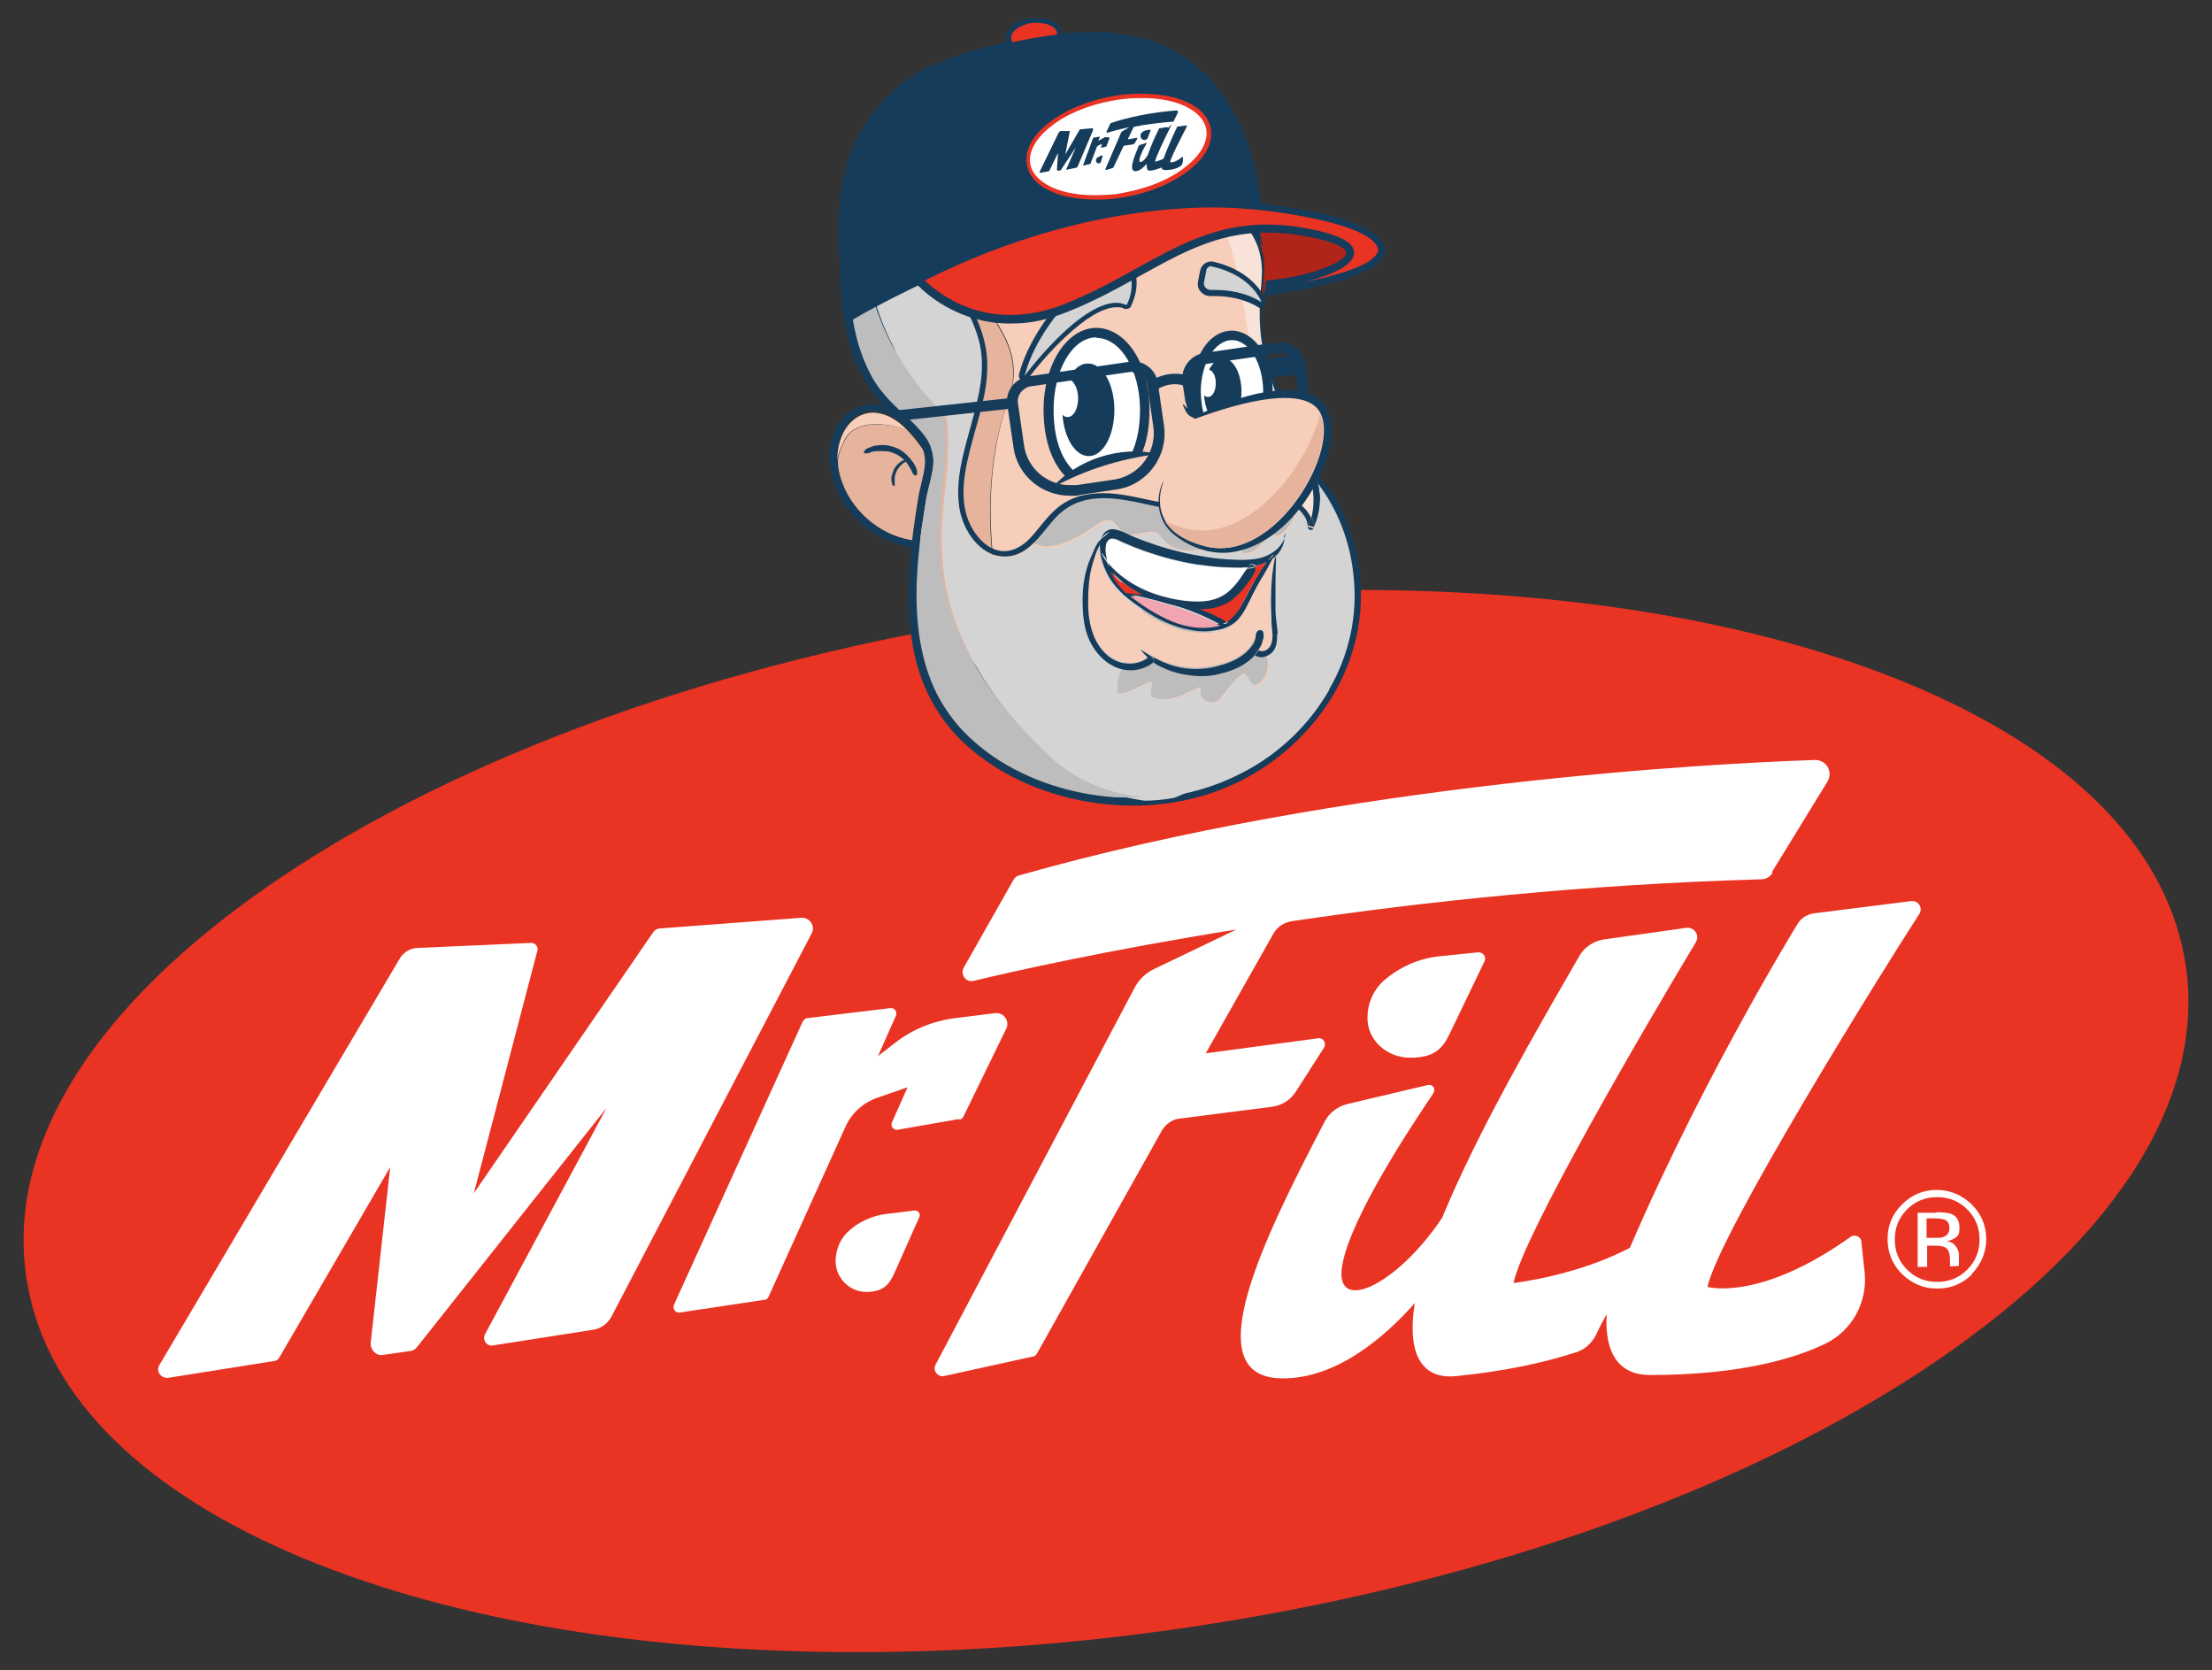 <?xml version="1.0" encoding="UTF-8"?>
<svg xmlns="http://www.w3.org/2000/svg" version="1.1" viewBox="0 0 396.8 299.5">
  <rect x="0" y="0" width="396.8" height="299.5" fill="#333333" stroke="none"/>
  <defs>
    <style>
      .cls-1 {
        fill: #e6b39c;
      }

      .cls-2 {
        fill: #f6ceb9;
      }

      .cls-3 {
        fill: #e93323;
      }

      .cls-4 {
        fill: #bdbdbd;
      }

      .cls-5 {
        fill: #d4d4d4;
      }

      .cls-6 {
        fill: #163c5b;
      }

      .cls-7 {
        fill: #f9e2d7;
      }

      .cls-8 {
        fill: #fff;
      }

      .cls-9 {
        fill: #f1a4b1;
      }

      .cls-10 {
        fill: #ededed;
      }

      .cls-11 {
        fill: #b02419;
      }
    </style>
  </defs>
  <!-- Generator: Adobe Illustrator 28.7.1, SVG Export Plug-In . SVG Version: 1.2.0 Build 142)  -->
  <g>
    <g id="Capa_1">
      <g>
        <g>
          <g>
            <path class="cls-3" d="M153.8,296.3c-39.8,0-75-6.2-101.9-17.9-27.9-12.2-44.3-29.3-47.2-49.5-3.6-24.7,13.6-50.7,48.2-73.2,34-22.1,81-38.3,132.4-45.7,19.5-2.8,38.9-4.2,57.7-4.2,39.8,0,75,6.2,101.9,17.9,27.9,12.2,44.2,29.3,47.2,49.5,3.6,24.7-13.6,50.7-48.2,73.2-34,22.1-81,38.3-132.4,45.7-19.5,2.8-38.9,4.2-57.7,4.2Z"/>
            <path class="cls-8" d="M88.4,241.3l17.9-2.8c1.5-.2,2.7-1.1,3.4-2.4l35.9-68.7c.7-1.3-.3-2.9-1.9-2.8l-25.2,1.9c-.6,0-1.1.3-1.4.8l-32.1,46.7,11.4-43.5c.2-.7-.4-1.4-1.1-1.4l-20.3.9c-1.4,0-2.7.8-3.4,2.1l-43,72.7c-.7,1.1.3,2.5,1.6,2.3l18.9-3c.5,0,.9-.4,1.1-.8l19.8-34-3.5,31.5c-.1,1.3,1,2.4,2.2,2.2l4.8-.7c.5,0,1-.3,1.3-.7l34-42.9-21.8,40.6c-.5,1,.3,2.2,1.4,2Z"/>
            <path class="cls-8" d="M172.1,200.8c.3,0,.6-.3.7-.5l7.7-15.8c.7-1.4-.5-3-2-2.8l-7.2.9c-3.9.5-7.6,2-10.7,4.4l-3.1,2.4,3.2-7.2c.3-.7-.2-1.5-1-1.4l-14.9,1.8c-.3,0-.6.3-.8.6l-23.1,50.8c-.3.7.3,1.5,1,1.4l15.3-2.3c.3,0,.6-.3.7-.6l13.8-30.5c1.1-2.4,3.1-4.2,5.6-5.1l5.5-1.9-2.8,6.3c-.3.7.3,1.5,1.1,1.3l10.9-1.9Z"/>
            <path class="cls-8" d="M317.8,156.5l10-16.3c1.1-1.8-.2-4-2.3-3.9-18,.6-83.8,4-142.7,20.7-.4.1-.8.4-1,.8l-8.9,15.7c-.7,1.3.4,2.8,1.8,2.4,7.1-1.7,23.9-5.5,47.1-9.2l-14.8,7.1c-1.5.7-2.7,1.9-3.5,3.4l-35.7,67.6c-.5,1,.4,2.2,1.5,2l15.9-3.5c.4,0,.7-.3.9-.7l22.3-39.8c.7-1.2,1.9-2.1,3.3-2.2l16.4-2.1c1.8-.2,3.4-1.2,4.4-2.8l5-7.8c.5-.8-.1-1.8-1-1.7l-20.2,2.7,12.1-21.4c.7-1.3,2-2.1,3.4-2.3,23.6-3.5,52.6-6.6,84.1-7.5.9,0,1.7-.5,2.1-1.2Z"/>
            <path class="cls-8" d="M258.2,171.5c-3.8.4-7.2,2-9.9,4.3-2,1.8-3,4.2-3,6.8,0,3.9,3.4,7.1,7.7,7.1s5.8-1.7,7-4.2l6.3-13.1c.4-.8-.3-1.7-1.2-1.6l-6.9.7Z"/>
            <path class="cls-8" d="M289.6,230.2c-1,2.5-1.6,5.3-1.4,8,.3,5,2.5,8.4,7.8,8.4,15.7,0,25.6-2.8,31.4-5.6,4.8-2.3,7.6-7.4,7.1-12.7l-.6-5.6c0-.9-1.2-1.4-1.9-.9-16.4,11.7-25.7,9-25.7,9,2-9.5,31.2-56.4,38-66.9.7-1.1-.2-2.4-1.4-2.3l-17.5,2.2c-1.3.2-2.4.9-3,2,0,0-19.3,31.3-32.7,64.4Z"/>
            <path class="cls-8" d="M159.1,217.7c-2.7.3-5.2,1.5-7.1,3.3-1.4,1.4-2.1,3.3-2.1,5.2,0,3,2.5,5.5,5.5,5.5s4.1-1.3,5-3.3l4.5-10.1c.3-.6-.2-1.3-.9-1.2l-4.9.6Z"/>
            <path class="cls-8" d="M302.5,166.4l-14.9,2.1c-1.7.3-3.3,1.3-4.2,2.8-7.2,12.5-18.2,31.3-24.7,47.1-8.2,12.3-19.6,17.5-17.9,8.4,1.6-8.7,12.4-24.9,16.3-30.7.5-.8,0-1.7-1-1.5l-14.4,3.4c-1.7.4-3.3,1.6-4.1,3.2-10.8,20.7-23.2,45.7-7.8,46,9.9.2,18.7-7.5,24-13.5-1.3,7.8.4,13.8,7.4,13.1,9-.9,16.1-2.5,21.6-4.3,1.6-.5,2.9-1.8,3.6-3.3,1.4-3.2,5.1-8.8,5.9-10.8.3-.8.5-4.2.8-5-9.8,5.4-21.6,6.7-21.6,6.7,1.8-8.6,23.2-45.3,32.7-61.1.8-1.3-.3-2.8-1.8-2.6Z"/>
          </g>
          <g>
            <g>
              <path class="cls-11" d="M225.5,41.6s1.2,4.2,1.3,5.2-.3,6-.3,6l7.1-2.6,5.7-1.9s2.3-1.4,2.6-2.5-1.8-2.6-1.8-2.6c0,0-9.1-2.7-14.6-1.7Z"/>
              <g>
                <path class="cls-6" d="M239.1,92.9c1.2,4.8,1.4,9.7.9,14.6-.5,4.7-1.5,9.6-3.9,13.8-2.5,4.4-6.5,8-10.8,10.6-4.5,2.7-9.6,4.3-14.8,4.6-5.7.3-11.4-.9-16.7-3-5.4-2.1-10.5-5.1-15-8.7-8.1-6.5-13.7-16.1-14.9-26.5.2,0,.5,0,.7,0-.3-.3-.5-.5-.8-.8,0,.2,0,.4,0,.7-3.6-.5-6.9-2.1-9.5-4.5-4.7-4.3-7.4-11.7-4-17.5,1.6-2.8,4.7-4.3,7.9-3.5,3.7,1,6,4.3,7.8,7.4.1.2.2.4.4.6.1.3-.2.5-.4.2-2.2-3.1-5-7.1-9.3-7.2-2.8,0-4.9,2-5.8,4.5-1,2.7-.8,5.5.1,8.1,2.1,5.6,7.5,9.9,13.5,10.4.4,0,.7.3.8.8.2,2.5.8,5,1.5,7.4,1.6,4.8,4.1,9.4,7.4,13.3,3.5,4.1,7.8,7.4,12.4,10.1,9.3,5.4,20.6,8.6,31.2,5.2,4.9-1.6,9.4-4.3,13-7.9,1.7-1.7,3.2-3.5,4.3-5.6,1-2,1.8-4.1,2.3-6.3,1.2-4.6,1.6-9.5,1.3-14.2-.2-2.5-.6-4.9-1.3-7.2-.7-2.3-1.6-4.5-2.6-6.6-2.6-5.5-4.5-10.5-6.4-16-1-2.8-1.8-5.7-2.3-8.7-.4-2.8-.4-5.5-.2-8.3.2-2.3.5-4.6,0-6.8-.2-1.2-.6-2.3-1.2-3.4-.5-.9-1.1-1.8-1.6-2.7-2.2-4-4-8.1-6.2-12.1-1-1.7-2-3.4-3.3-4.8-1.9-2-4.1-3.6-6.5-4.8-2.3-1.2-4.8-2-7.3-2.5-2.1-.4-4.3-.4-6.4-.2-4.9.5-9.7,1.9-14.3,3.5-4.1,1.4-8.4,2.9-11.8,5.7-3.5,3-5.9,7.1-7.5,11.4-1.6,4.3-2.6,9-2.5,13.6.2,5.3,1.9,10.5,3.8,15.4,1.9,5,4,9.8,5.6,14.9.2.7-.8,1-1,.4,0,0,0,0,0,0-.8-2.4-1.7-4.8-2.6-7.2-2.1-5.2-4.3-10.4-5.7-15.8-.6-2.5-1.1-5.1-1.2-7.7,0-2.4.3-4.7.7-7.1.9-4.7,2.5-9.3,5.1-13.3,2.5-3.9,5.9-6.9,10.1-8.7,4.4-1.9,9-3.5,13.7-4.7,4.5-1.1,9.2-2,13.8-1.2,5.3.9,10.3,3.5,14.1,7.3,1.4,1.4,2.5,3.2,3.5,4.9,1.2,2.1,2.3,4.3,3.3,6.5,1,2,2,4.1,3,6,1.1,2,2.4,3.8,2.9,6.1.5,2.3.2,4.6,0,6.8-.2,2.9-.3,5.7.2,8.6,1,6.2,3.9,11.8,6.2,17.6,1.9,4.8,4.5,9.4,5.8,14.5Z"/>
                <path class="cls-2" d="M238.9,99.6c0-.3,0-.5,0-.8-2.3-3.4-4.4-7-6.7-10.7-8.3-13.6-6.9-29.5-11.4-44.5-3.4-10-8.9-19-16-26.7,0,0-.2,0-.3-.1-1.7,4.1-4.8,7.7-8.5,10.3-4.5,3.5-12.5,8.8-16.5,2.7-1.9-2.7-3.2-6.9-5.6-4.3-9.3,9.1-.3,23.4,5.6,33.5,2.1,3.5,3.2,7.7,1.6,12-6.5,18.2-2.6,37.6,2.8,55.5,1,.6,1.9,1.2,2.9,1.8,9.3,5.4,20.6,8.6,31.2,5.2,4.9-1.6,9.4-4.3,13-7.9,1.7-1.7,3.2-3.5,4.3-5.6,1-2,1.8-4.1,2.3-6.3,1.2-4.6,1.6-9.5,1.3-14.2Z"/>
                <path class="cls-2" d="M162.4,77c0-.1-.1-.2-.2-.4-1.5-1.4-3.3-2.5-5.5-2.6-2.8,0-4.9,2-5.8,4.5-.5,1.3-.7,2.6-.7,4,.2-1.2.6-2.3,1.2-3.4,1.6-3.7,6.9-3.5,10.9-2.1Z"/>
                <path class="cls-1" d="M181,71.1c1.6-4.3.5-8.5-1.6-12-5.9-10.1-14.9-24.5-5.6-33.5,2.4-2.7,3.7,1.6,5.6,4.3,4,6.1,12,.8,16.5-2.7,3.7-2.6,6.7-6.2,8.5-10.3-1.4-.5-2.9-.9-4.3-1.2-2.1-.4-4.3-.4-6.4-.2-4.9.5-9.7,1.9-14.3,3.5-4.1,1.4-8.4,2.9-11.8,5.7-3.5,3-5.9,7.1-7.5,11.4-1.6,4.3-2.6,9-2.5,13.6.2,5.3,1.9,10.5,3.8,15.4,1.9,5,4,9.8,5.6,14.9.2.7-.8,1-1,.4h0c.1.2.2.4.4.6.1.3-.2.5-.4.2-1.1-1.5-2.3-3.2-3.8-4.6,0,.1.1.2.2.4-4-1.3-9.3-1.6-10.9,2.1-.6,1-1,2.2-1.2,3.4,0,1.4.3,2.8.8,4.1,2.1,5.6,7.5,9.9,13.5,10.4.4,0,.7.3.8.8.2,2.5.8,5,1.5,7.4,1.6,4.8,4.1,9.4,7.4,13.3,2.8,3.2,6,6,9.5,8.3-5.4-18-9.3-37.4-2.8-55.5Z"/>
                <path class="cls-7" d="M237.6,92.4c-.7-2.3-1.6-4.5-2.6-6.6-2.4-5.2-4.5-10.5-6.4-16-1-2.8-1.8-5.7-2.3-8.7-.4-2.8-.4-5.5-.2-8.3.2-2.3.5-4.6,0-6.8-.2-1.2-.6-2.3-1.2-3.4-.5-.9-1.1-1.8-1.6-2.7-2.2-4-4-8.1-6.2-12.1-1-1.7-2-3.4-3.3-4.8-1.9-2-4.1-3.6-6.5-4.8-.9-.4-1.8-.8-2.7-1.2,7.1,7.7,12.6,16.7,16,26.7,4.5,14.9,3.2,30.9,11.4,44.5,2.2,3.7,4.4,7.2,6.7,10.7-.2-2.2-.6-4.4-1.2-6.5Z"/>
                <path class="cls-6" d="M163.8,97.8c.3.3.5.5.8.8-.2,0-.5,0-.7,0,0-.2,0-.4,0-.7Z"/>
                <g>
                  <g>
                    <path class="cls-8" d="M217.6,79c-2-1.7-3-4.8-3.1-8.6,0-5.7,2.8-10.2,6.4-10.2,3.6,0,6.5,4.5,6.5,10.2,0,2.4-.4,4.3-1.2,6l-.2.4h-.4c-2.5.7-5.2,1.6-7.2,2.4l-.5.2-.4-.4Z"/>
                    <path class="cls-6" d="M221,61c3.1,0,5.6,4.2,5.6,9.3,0,2.2-.3,4-1.1,5.6-2.8.7-5.6,1.6-7.3,2.4-1.8-1.6-2.7-4.4-2.8-8,0-5.1,2.5-9.3,5.6-9.3h0M221,59.3h0c-2.1,0-4.1,1.3-5.4,3.6-1.2,2-1.9,4.7-1.9,7.5,0,4.1,1.2,7.4,3.3,9.3l.8.7,1-.5c1.5-.7,4.1-1.6,7-2.3l.8-.2.4-.7c.9-1.8,1.3-3.9,1.3-6.4,0-6.2-3.3-11-7.4-11h0Z"/>
                  </g>
                  <path class="cls-6" d="M219.4,64.3c-1,0-1.9.8-2.5,2,.7.2,1.2,1.2,1.2,2.4,0,1.4-.6,2.5-1.4,2.5-.2,0-.5-.1-.7-.3.2,3,1.6,5.3,3.4,5.3,1.8,0,3.3-2.7,3.3-6,0-3.3-1.5-6-3.4-6Z"/>
                </g>
              </g>
              <path class="cls-6" d="M155,81.3c.1,0,.2,0,.3,0,0,0,.2,0,.3,0,.2,0,.4-.1.6-.2.4-.1.7-.2,1.1-.2.7,0,1.5,0,2.2.1,1.3.3,2.5,1.1,3.3,2.2.2.3.4.7.6,1,.2.3.3.9.7,1,0,0-.1,0-.2-.1,0,0,0,0,0,0,.2.3.7.2.6-.2,0,0,0,0,0,0,0,0,0,.1-.1.2.3-.4,0-.9-.1-1.3-.2-.3-.3-.7-.6-1-.5-.7-1-1.2-1.6-1.7-1.3-1-3.1-1.5-4.8-1.2-.5,0-.9.2-1.4.4-.2,0-.4.2-.6.3,0,0-.2.1-.2.2,0,.2,0,.2-.2.3,0,0,0,0,0,0h0Z"/>
              <path class="cls-6" d="M162.8,82.3c-1,.2-1.9.9-2.4,1.8-.2.5-.4,1-.5,1.5,0,.5,0,1.1.3,1.5,0,.1.3,0,.3,0,0-.2,0-.4,0-.7,0-.2,0-.5,0-.7,0-.4.2-.9.4-1.3.4-.8,1.2-1.5,2-1.8.2,0,.1-.4,0-.3h0Z"/>
              <g>
                <path class="cls-6" d="M238.2,87.2c4.2,6.1,6.3,13.6,5.9,21-.3,7.3-3,14.4-7.5,20.2-4.4,5.8-10.5,10.4-17.3,13.1-7.8,3.1-16.5,3.7-24.7,2.2-7.7-1.4-15.3-4.7-21.2-10-2.9-2.6-5.2-5.7-6.9-9.2-1.7-3.5-2.7-7.3-3.1-11.1-1-8,0-16.1,1.3-24,.3-2,1-3.9,1.2-5.9.2-2-.4-3.6-1.7-5.1-2.4-2.9-5.6-5.1-7.8-8.2-5.1-7.1-5.8-16.2-5.7-24.7,0-2.3,0-4.6.2-6.9.1-2.1.4-4.2,1.1-6.2,1.3-3.2,4.2-6,7.8-6,0,0-.1.2-.2.3.2,0,.3-.2.5-.3-.1,0-.2,0-.3,0,3.5-5.8,8.5-10.5,14.5-13.6,10.6-5.5,24.1-6.1,34.3.6,10.3,6.8,15.4,18.8,17.9,30.5v.4c-.7-1.8-1.8-3.5-2-5.5-1.4-4.7-3.3-9.2-5.9-13.3-3-4.8-7-9.2-12-12-5.1-2.9-11-4.1-16.9-3.8-11.7.6-23.3,7.2-29,17.6,0,.2-.3.3-.5.3-1.7,0-3.3.7-4.5,1.9-2.9,2.9-3.2,7.3-3.3,11.2-.1,4.5-.2,9.1.2,13.6.4,4,1.3,8,3,11.6.8,1.7,1.8,3.4,3.1,4.8,1.1,1.4,2.5,2.6,3.8,3.8,1.3,1.2,2.6,2.5,3.6,3.9,1,1.5,1.5,3.3,1.3,5.1-.2,1.9-.8,3.7-1.2,5.6-.3,1.9-.6,3.8-.9,5.8-1,7.6-1.5,15.5.4,23,.9,3.6,2.4,7.1,4.6,10.1,2.1,3,4.9,5.5,7.9,7.6,6.5,4.4,14.3,6.8,22,7.3,8,.5,16-1.1,23-4.8,6.2-3.3,11.5-8.4,15-14.5,3.6-6.2,5.2-13.3,4.4-20.5-.6-6-2.8-11.8-6.4-16.5-.3-1.2-.8-2.4-1.5-3.5h0c1.2,1.2,2.3,2.6,3.3,4Z"/>
                <path class="cls-4" d="M224.4,114.5c-6.9-.9-13.5-2.9-19.6-5.6.5,5.4-5.1,10.3-4.4,15.2.3,1.1,4-1.1,6.1-1.9.3,1.1-.8,2.7.5,2.9,2.9,1.1,5.6-.8,8.3-1.9-.5,2.1,1.6,3.5,3.2,2.4,1.6-1.6,2.7-3.7,4.5-4.8.5-.3,1.3,2.1,2.1,2.1,3.7-1.3,2.7-8-.8-8.5Z"/>
                <path class="cls-4" d="M197.5,93.7c1.9-1.1,2.4,0,3.7,1.6,1.3,1.6,5.6-.8,6.7.5,3.5,5.3,9.3,1.9,13.8,1.3,1.3,0,.5,1.9,1.6,2.1,2.1,0,3.2-1.9,4.3-3.5,0-.3,1.1.5,1.9.3,1.7-1.3,3-3.2,3.1-5.2-1.2-1-2.8-1.6-4.4-1.8-2.6-.4-5.2.4-7.7,1.1-2.8.7-5.5,1.4-8.4,1.2-2.9-.2-5.7-.9-8.5-1.5-2.6-.5-5.2-.9-7.9-.5-2.4.4-4.5,1.4-6.2,3.2-1.4,1.4-2.6,3.3-4.2,4.8,3.5,2.2,8.6-1.3,12.2-3.7Z"/>
                <path class="cls-5" d="M236.6,91.9c-.2.9-.4,1.8-.8,2.6,0,0,0,.2-.1.3-.3.5-1,.2-1-.3,0-1-.5-1.9-1.1-2.6-.3-.3-.6-.6-.9-.9-.1,2-1.4,3.8-3.1,5.2-.8.3-1.9-.5-1.9-.3-1.1,1.6-2.1,3.5-4.3,3.5-1.1-.3-.3-2.1-1.6-2.1-4.5.5-10.4,4-13.8-1.3-1.1-1.3-5.3,1.1-6.7-.5-1.3-1.6-1.9-2.7-3.7-1.6-3.6,2.3-8.7,5.9-12.2,3.7-1.4,1.4-3.1,2.4-5.2,2.3-4.4-.1-7.4-4.8-8-8.7-.8-5.1.8-10.1,2.1-14.9,1.4-5.1,2.8-10.3,1.3-15.5-1.5-5.3-5-9.8-7.6-14.6-1.3-2.4-2.4-4.9-2.8-7.6-.1-.9-.2-1.7-.2-2.6,0-1.1,0-2.2.3-3.4.4-1.8,1.2-3.4,2.3-4.9,1.2-1.7,2.6-3.3,4.2-4.7,3.3-2.6,7.3-4.2,11.5-4.4.3,0,.5.4.4.6-1.1,2-2.3,3.9-3.4,5.9,3.8-1.1,7.2-3.3,9.8-6.3.3-.4.9.2.6.6-2.4,3-4.7,5.9-7.1,8.9,5-.3,9.7-2.6,12.9-6.4.3-.4.9.2.6.6-2,2.5-4,5.1-6,7.6,2.7-.8,5.2-1.7,7.6-3.2,2.6-1.7,4.8-3.9,7-6,.6-.6,1.9-1,2.8-1.2,1.5-.2,2.9.3,4.1,1.2,2.5,1.8,4.3,4.5,5.9,7,2.3,3.6,4.3,7.5,6.2,11.4-1.4-4.7-3.3-9.2-5.9-13.3-.2-.3-.4-.6-.6-.9-.7-.8-1.4-1.6-2.1-2.4-15.7-16.5-39.4-9.6-54,4.3-.1-.2-.2-.4-.3-.7-.3.5-.6.9-.9,1.4,0,.2-.3.3-.5.3-.5,0-1,0-1.5.2,0,.3-.1.6-.3.9-7.5,16-.8,34.3,11.2,45.8,1.1,8-1.3,16-.8,24,.5,14.9,9.1,27.4,19.7,37.3,4.8,4.6,10.5,6.5,16.6,7.4,1.8,0,3.6-.2,5.3-.5.3-.1.7-.3,1-.4,9.1-4,17.3-8.8,22.9-17.6,6.3-10.2,6.9-22.4,2.3-32.8ZM225.2,123c-.8,0-1.6-2.4-2.1-2.1-1.9,1.1-2.9,3.2-4.5,4.8-1.6,1.1-3.7-.3-3.2-2.4-2.7,1.1-5.3,2.9-8.3,1.9-1.3-.3-.3-1.9-.5-2.9-2.1.8-5.9,2.9-6.1,1.9-.7-4.9,4.9-9.8,4.4-15.2-.9-.4-1.9-.9-2.8-1.3.9.5,1.8.9,2.8,1.3,0-.8-.3-1.6-.6-2.4.4.8.6,1.6.6,2.4,6.1,2.8,12.7,4.7,19.6,5.6,3.5.5,4.5,7.2.8,8.5Z"/>
                <path class="cls-4" d="M152.4,40.8c-.1,4.5-.2,9.1.2,13.6.4,4,1.3,8,3,11.6.8,1.7,1.8,3.4,3.1,4.8,1.1,1.4,2.5,2.6,3.8,3.8,1.3,1.2,2.6,2.5,3.6,3.9,1,1.5,1.5,3.3,1.3,5.1-.2,1.9-.8,3.7-1.2,5.6-.3,1.9-.6,3.8-.9,5.8-1,7.6-1.5,15.5.4,23,.9,3.6,2.4,7.1,4.6,10.1,2.1,3,4.9,5.5,7.9,7.6,6.5,4.4,14.3,6.8,22,7.3,1.6,0,3.1.1,4.7,0-6.1-.8-11.8-2.8-16.6-7.4-10.6-9.8-19.2-22.4-19.7-37.3-.5-8,1.9-16,.8-24-12-11.4-18.6-29.8-11.2-45.8.1-.3.2-.6.3-.9-1.1.3-2.2.9-3,1.7-2.9,2.9-3.2,7.3-3.3,11.2Z"/>
                <path class="cls-10" d="M215.9,22.4c.7.8,1.4,1.6,2.1,2.4-3-4.5-6.8-8.4-11.4-11.1-5.1-2.9-11-4.1-16.9-3.8-11.1.6-22.2,6.6-28.2,16.1,0,.2.2.4.3.7,14.6-13.8,38.3-20.8,54-4.3Z"/>
                <path class="cls-5" d="M238.4,123.7c3.6-6.2,5.2-13.3,4.4-20.5-.6-6-2.8-11.8-6.4-16.5.4,1.7.5,3.5.2,5.2,4.6,10.4,4,22.5-2.3,32.8-5.6,8.8-13.8,13.6-22.9,17.6-.3.1-.7.3-1,.4,4.5-.7,8.9-2.2,13-4.4,6.2-3.3,11.5-8.4,15-14.5Z"/>
                <path class="cls-6" d="M236.4,86.7c.7,2.6.4,5.4-.7,7.8h0c0-.7-.2-1.3-.4-1.9,1.4-6.1-2.2-11.4-2.2-11.4.9.9,2.6,4.4,3.4,5.4Z"/>
                <path class="cls-6" d="M235.7,94.5c0,0,0,.2-.1.3-.3.5-1,.2-1-.3,0-1-.5-1.9-1.1-2.6-1.3-1.5-3.3-2.4-5.3-2.7-2.6-.4-5.2.4-7.7,1.1-2.8.7-5.5,1.4-8.4,1.2-2.9-.2-5.7-.9-8.5-1.5-2.6-.5-5.2-.9-7.9-.5-2.4.4-4.5,1.4-6.2,3.2-2.7,2.8-4.9,7.2-9.4,7.1-4.4-.1-7.4-4.8-8-8.7-.8-5.1.8-10.1,2.1-14.9,1.4-5.1,2.8-10.3,1.3-15.5-1.5-5.3-5-9.8-7.6-14.6-1.3-2.4-2.4-4.9-2.8-7.6-.1-.9-.2-1.7-.2-2.6,0,1,.2,2.1.3,3.1,0,.4.7.3.8,0,.4,1.7,1.1,3.4,1.8,5,1.2,2.5,2.6,4.8,4.1,7.1,2.8,4.5,5.3,9.3,5.2,14.7,0,5.1-1.9,10-3.1,14.9-1.2,4.7-2.1,10.1.6,14.4,1.1,1.8,2.8,3.4,4.9,3.7,2.1.3,4-.9,5.4-2.4,1.4-1.5,2.5-3.2,4-4.6,1.7-1.7,3.7-2.7,6-3.1,5.5-1,10.6,1.2,16,1.8,2.9.3,5.6,0,8.4-.8,2.6-.7,5.2-1.5,7.9-1.4,3.1.1,6.7,1.7,8,4.6-.2.5-.4,1.1-.6,1.6.3,0,.7.2,1,.3h0Z"/>
                <path class="cls-6" d="M235.7,94.5c-.3,0-.7-.2-1-.3.2-.5.4-1,.6-1.6.2.6.4,1.2.4,1.8Z"/>
                <path class="cls-6" d="M234.9,83.2c.7,1.1,1.2,2.2,1.5,3.5-.7-1-1.8-2.8-2.6-3.7.3-.2.8.5,1.1.3Z"/>
                <path class="cls-6" d="M226,44.8h0c-2.8-6.1-5.7-12.1-9.4-17.7-1.4-2.1-3.2-4.5-5.3-5.8-.6-.4-1-.6-1.7-.7,0,0,0,0-.1,0,0,0-.1,0-.2,0-.1,0-.2,0-.4,0,0,0,0,0-.1,0,0,0,0,0,0,0h0s0,0,0,0h0s0,0,0,0c0,0,0,0,0,0h0s0,0,0,0h0s0,0,0,0c-.1,0-.2,0-.3,0-.4.1-.8.3-1.2.4-.2,0-.4,0-.5.2,0,0,0,0,0,0,0,0,0,0,0,0,0,0,0,0,0,0,0,0-.3.3-.3.3-.2.2-.5.5-.7.7-.5.5-1.1,1-1.7,1.5-1.8,1.6-3.8,3.2-6,4.3-2.4,1.3-5,2.1-7.7,2.8h0c.3-.4.5-.7.8-1.1,2.7-.8,5.2-1.7,7.6-3.2,2.6-1.7,4.8-3.9,7-6,.6-.6,1.9-1,2.8-1.2,1.5-.2,2.9.3,4.1,1.2,2.5,1.8,4.3,4.5,5.9,7,2.3,3.6,4.3,7.5,6.2,11.4.6,1.9,1.1,3.9,1.4,5.8Z"/>
                <path class="cls-6" d="M208.6,20.6s0,0,0,0c0,0,0,0,0,0,0,0,0,0,0,0Z"/>
                <path class="cls-6" d="M208.6,20.6s0,0,0,0c0,0,0,0,0,0h0Z"/>
                <path class="cls-6" d="M206.4,21.3c0,0,0,0,0,0,0,0,0,0,0,0Z"/>
                <path class="cls-6" d="M196.3,21.7c.3-.4.9.2.6.6-.2-.2-.4-.4-.6-.6Z"/>
                <path class="cls-6" d="M196.3,21.7c.2.2.4.4.6.6-1,1.2-2.2,2.2-3.5,3.1,1-1.2,2-2.5,2.9-3.7Z"/>
                <path class="cls-6" d="M196.9,22.2c-2,2.5-4,5.1-6,7.6-.4.1-.8.2-1.2.3.1.2.3.5.4.7h0c0,0-.1,0-.2.1-.4.1-.6-.4-.4-.7,1.3-1.6,2.6-3.3,3.9-4.9,1.3-.9,2.5-1.9,3.5-3.1Z"/>
                <path class="cls-6" d="M196.3,21.7c-1,1.2-2,2.5-2.9,3.7-3.2,2.2-7,3.4-10.8,3.5-.4,0-.5-.4-.3-.7,1.5-1.9,3-3.7,4.5-5.6,1.4-1,2.6-2.1,3.7-3.4-2.4,3-4.7,5.9-7.1,8.9-.3,0-.6,0-.8,0,0,.2.2.4.3.7.2-.2.4-.5.6-.7,5-.3,9.7-2.6,12.9-6.4Z"/>
                <path class="cls-6" d="M190.9,29.8c-.3.3-.5.7-.8,1-.1-.2-.3-.5-.4-.7.4-.1.8-.2,1.2-.3Z"/>
                <path class="cls-6" d="M189.9,18.6c.3-.4.9.2.6.6-.2-.2-.4-.4-.6-.6Z"/>
                <path class="cls-6" d="M189.9,18.6c.2.2.4.4.6.6-1.1,1.3-2.4,2.4-3.7,3.4,1.1-1.3,2.1-2.7,3.2-4Z"/>
                <path class="cls-6" d="M189.9,18.6c-1.1,1.3-2.1,2.7-3.2,4-2.2,1.6-4.7,2.7-7.3,3.3-.3,0-.6-.3-.5-.6,1.2-2,2.3-4,3.5-6.1.2,0,.5,0,.7,0-.1-.2-.2-.4-.4-.6-.1.2-.3.5-.4.7-2,.2-4,.7-5.8,1.6-3.6,1.6-6.6,4.3-8.8,7.7-.3.5-.6,1-.8,1.5.8-1.9,1.9-3.7,3.4-5.3.7-.7,1.5-1.4,2.4-1.9.2-.1,0-.4-.2-.3-3.5,2-6,6-7.1,9.9-.3,1.1-.5,2.2-.5,3.4,0-1.1,0-2.2.3-3.4.4-1.8,1.2-3.4,2.3-4.9,1.2-1.7,2.6-3.3,4.2-4.7,3.3-2.6,7.3-4.2,11.5-4.4.3,0,.5.4.4.6-1.1,2-2.3,3.9-3.4,5.9-.3,0-.6.2-.9.2.1.2.3.4.5.6.2-.3.3-.6.5-.8,3.8-1.1,7.2-3.3,9.8-6.3Z"/>
                <path class="cls-6" d="M183.4,28c-.2.2-.4.5-.6.7,0-.2-.2-.4-.3-.7.3,0,.6,0,.8,0Z"/>
                <path class="cls-6" d="M182.8,18.6c.1.2.2.4.4.6-.2,0-.5,0-.7,0,.1-.2.3-.5.4-.7Z"/>
                <path class="cls-6" d="M180.1,24.9c-.2.3-.3.6-.5.8-.2-.2-.3-.4-.5-.6.3,0,.6-.2.9-.2Z"/>
                <path class="cls-6" d="M172.6,22.5c.2-.1.4.2.2.3-.9.5-1.7,1.2-2.4,1.9-1.5,1.5-2.6,3.3-3.4,5.3,0,0,0,0,0,0-.5,1-.8,2-1,3.1,0,.3-.1.7-.1,1h0c-.1.7-.2,1.4-.1,2.1,0,.8.1,1.7.3,2.5,0,.4-.7.5-.8,0-.2-1-.3-2.1-.3-3.1,0-1.1.2-2.3.5-3.4,1.1-3.9,3.6-7.9,7.1-9.9Z"/>
                <path class="cls-6" d="M167,30c0,.1-.1.2-.1.4-.5,1.2-.8,2.5-1,3.8,0-.3,0-.7.1-1,.2-1.1.6-2.1,1-3.1Z"/>
                <path class="cls-6" d="M166,38.7c0,0,0,.1,0,.2-.2-.8-.3-1.7-.3-2.5,0-.7,0-1.4.1-2.1-.1,1.5,0,3,.2,4.5Z"/>
                <path class="cls-6" d="M160.2,26.6c-.2,0-.3.2-.5.3,0,0,.1-.2.2-.3.1,0,.2,0,.3,0Z"/>
              </g>
              <g>
                <path class="cls-6" d="M230.3,96.3c0,0,.1,0,.1,0,0,.6-.1,1.1-.3,1.6-.3.7-.7,1.3-1.2,1.8,0-.2,0-.3,0-.5,0,0,0,0,0,0,0,.2-.1.5-.2.7,0,0-.2.2-.3.2,0,0,0-.1.1-.2,0-.2-.2-.5-.3-.3-.3.4-.7.8-1,1.2-.6.3-1.2.5-1.9.7,0,0-.1-.2-.2-.2-.3-.2-.7-.2-.9,0-.1.1-.2.3-.4.4,0,0,0,0,0,0-1.5.2-3.1,0-4.6,0-1.6-.1-3.1-.3-4.6-.5-3.1-.5-6.1-1.3-9-2.3-1.5-.5-2.9-1.1-4.3-1.7-.6-.3-1.3-.7-2-.6-.5.1-.7.6-.8,1.1-.2,1,0,2.1.3,3-.4-.5-.7-1-1.1-1.5,0,0-.2,0-.1,0,.4,1,1,1.9,1.7,2.8.4.9.9,1.8,1.5,2.5.4.6.9,1.1,1.4,1.5-.2,0-.3,0-.5,0,0,0,0,.1,0,.1.2.2.4.2.7.2.2,0,.3,0,.5.1,0,0,0,0,0,0,.2.2.5.4.8.6,1.2.9,2.5,1.7,3.8,2.5,2.6,1.4,5.4,2.6,8.4,2.6,1,0,2.2,0,3.2-.4.2,0,.4.2.6.2.4.1.7-.4.4-.7.9-.5,1.6-1.1,2.1-1.9.7-1,1.2-2,1.7-3,.5-1,1-1.9,1.6-2.9.3-.5.6-1.1,1-1.6.3-.4.6-.8.9-1.3.4-.2.8-.5,1.2-.8-.3.5-.5,1-.8,1.5-.7,1.4-1.7,2.8-2.4,4.2-1.1,2.1-1.9,4.4-3.6,6-1,.9-2.2,1.4-3.5,1.6-1.5.3-3.1.3-4.6,0-3.1-.5-6-1.9-8.5-3.6-2.4-1.6-4.7-3.3-6.2-5.8-.7-1.2-1.2-2.4-1.5-3.8-.1-.7-.2-1.5-.2-2.2,0,0,0,0,0,0,.4-.9,1.1-1.6,1.8-2.3,0,0,0,0,0,0-.4.2-.8.5-1.2.8-.1.1-.2.2-.3.3,0-.1.1-.3.2-.4.3-.6.9-1,1.6-1.1.8,0,1.6.3,2.3.6,1.4.7,2.9,1.3,4.4,1.8,3,1.1,6.1,1.9,9.2,2.4,1.6.3,3.1.5,4.7.6,1.6.1,3.1.2,4.7,0,1.4-.1,2.8-.6,4-1.5,1-.8,1.8-1.9,1.9-3.2Z"/>
                <path class="cls-6" d="M229.1,113.6c0,1.2,0,2.6-1,3.5-.8.7-2,1.1-3,.4,0,0,0,0,0,0,.3-.3.5-.6.7-.9.8.6,1.9-.2,2.2-1,.5-1.2.2-2.5.1-3.7,0-1.4-.1-2.8-.1-4.2,0-2.6.2-5.1.7-7.6,0,0,.1-.1.2-.2,0,1.6-.1,3.1-.1,4.7,0,1.5,0,3.1,0,4.6,0,1.5.3,3,.4,4.5Z"/>
                <path class="cls-6" d="M228.8,99.3s0,0,0,0c0,.2,0,.3,0,.5,0,0-.1.1-.2.2,0-.2.1-.5.2-.7Z"/>
                <path class="cls-6" d="M228.1,99.8c.2-.2.4,0,.3.3,0,0,0,.1-.1.2-.4.3-.8.5-1.2.8.3-.4.7-.8,1-1.2Z"/>
                <path class="cls-2" d="M228.3,100.2c0,0,.2-.2.3-.2-.5,2.5-.7,5.1-.7,7.6,0,1.4,0,2.8.1,4.2,0,1.2.4,2.6-.1,3.7-.3.8-1.4,1.6-2.2,1,0,0,.1-.2.2-.3.3-.4.5-.9.6-1.4.2-.6.3-1.2,0-1.7-.3-.4-.8-.4-1.1,0-.3.4-.2.8-.3,1.2,0,.4-.2.7-.4,1-.4.7-.9,1.3-1.5,1.7-1.2,1-2.8,1.7-4.3,2.1-3.2.9-6.5.8-9.7-.3-.8-.3-1.6-.7-2.4-1.1-.8-.4-1.6-.9-2.3-1.4,0,0,0,0,0,0,.4.6.9,1.1,1.4,1.5-1.4,1.2-3.5,1.3-5.2.7-1.8-.6-3.2-2.1-4.1-3.8-1.1-2-1.4-4.3-1.4-6.6,0-2.4.1-4.9.8-7.2.3-1,.6-2,1.1-3,0,.7,0,1.5.2,2.2.3,1.3.8,2.6,1.5,3.8,1.5,2.5,3.8,4.2,6.2,5.8,2.6,1.7,5.5,3.1,8.5,3.6,1.5.2,3.1.3,4.6,0,1.3-.2,2.5-.7,3.5-1.6,1.7-1.7,2.5-4,3.6-6,.7-1.4,1.7-2.8,2.4-4.2.3-.5.5-1,.8-1.5Z"/>
                <path class="cls-6" d="M226.5,113.2c.3.5.2,1.2,0,1.7-.1.5-.3,1-.6,1.4,0,0-.1.2-.2.3,0,0,0,0,0,0-.6-.4-1.1.5-.6.9-.3.4-.7.7-1.2,1.1-1.4,1.1-3.2,1.8-4.9,2.2-1.8.5-3.7.6-5.6.3-1.8-.2-3.5-.7-5.1-1.5-.5-.2-1-.5-1.4-.8.2-.2.1-.6,0-.8s-.6-.2-.9,0c0,0,0,0,0,0-.5-.4-1-1-1.4-1.5,0,0,0,0,0,0,.8.5,1.5,1,2.3,1.4.8.4,1.6.8,2.4,1.1,3.1,1.2,6.5,1.3,9.7.3,1.5-.4,3.1-1.1,4.3-2.1.6-.5,1.1-1.1,1.5-1.7.2-.3.3-.7.4-1,.1-.4,0-.8.3-1.2.3-.4.8-.4,1.1,0Z"/>
                <path class="cls-3" d="M227.1,101c-.3.4-.6.8-.9,1.3-.3.5-.6,1.1-1,1.6-.6.9-1.1,1.9-1.6,2.9-.5,1-1,2.1-1.7,3-.6.8-1.3,1.5-2.1,1.9,0,0,0,0,0,0-.5-.4-1.1-.6-1.6-.9-.6-.3-1.1-.5-1.7-.8-.8-.3-1.5-.6-2.3-.9,2.2.2,4.5-.1,6.4-1.4,1-.7,1.8-1.5,2.5-2.4.4-.5.8-1,1.1-1.5.3-.5.7-1,.9-1.5,0-.2.1-.5,0-.7.7-.2,1.3-.4,1.9-.7Z"/>
                <path class="cls-6" d="M225.7,116.6s0,0,0,0c-.2.3-.4.6-.7.9-.5-.4,0-1.3.6-.9Z"/>
                <path class="cls-6" d="M225.2,101.7c0,.2,0,.4,0,.7-.2.5-.6,1-.9,1.5-.4.5-.7,1-1.1,1.5-.7.9-1.6,1.7-2.5,2.4-1.9,1.3-4.2,1.6-6.4,1.4-.4-.2-.8-.3-1.3-.5-2.4-.8-4.8-1.5-7.3-1.9-.2,0-.5,0-.7-.1-1.3-.6-2.6-1.4-3.7-2.4-.7-.6-1.5-1.3-2.1-2.1-.1-.3-.2-.5-.3-.8,0-.2-.1-.4-.2-.5.3.4.7.8,1.1,1.2.8.8,1.7,1.5,2.6,2.1,1.8,1.2,3.8,2.1,5.9,2.7,2.1.6,4.3,1,6.5,1,2,0,4.1-.5,5.6-1.8.7-.6,1.4-1.4,1.9-2.1.5-.7.9-1.4,1.4-2,.5,0,1-.1,1.5-.3Z"/>
                <path class="cls-6" d="M225,101.4c0,0,.2.2.2.2-.5.1-1,.2-1.5.3.1-.2.2-.3.4-.4.2-.3.7-.3.9,0Z"/>
                <path class="cls-8" d="M223.7,101.9s0,0,0,0c-.5.6-.9,1.4-1.4,2-.6.8-1.2,1.5-1.9,2.1-1.6,1.4-3.6,1.9-5.6,1.8-2.2,0-4.4-.4-6.5-1-2.1-.6-4.1-1.5-5.9-2.7-.9-.6-1.8-1.3-2.6-2.1-.4-.4-.7-.8-1.1-1.2-.3-1-.5-2.1-.3-3,0-.4.3-.9.8-1.1.6-.2,1.4.3,2,.6,1.4.6,2.9,1.2,4.3,1.7,2.9,1,5.9,1.8,9,2.3,1.5.2,3.1.4,4.6.5,1.5.1,3.1.2,4.6,0Z"/>
                <path class="cls-6" d="M219.9,111.7c.3.3,0,.8-.4.7-.2,0-.4-.1-.6-.2.3,0,.6-.2.8-.3,0,0,.1,0,.2,0Z"/>
                <path class="cls-6" d="M219.9,111.7s0,0,0,0c0,0-.1,0-.2,0-.3.1-.5.2-.8.3-.4-.2-.9-.5-1.3-.7-.6-.3-1.3-.6-1.9-.9-2.3-1-4.6-1.8-7-2.4-1.2-.3-2.4-.6-3.6-.9-.6-.1-1.2-.3-1.8-.4-.2,0-.3,0-.5,0,0,0,0,0,0,0-.2-.2-.4-.4-.7-.6.1,0,.3,0,.4,0,.4,0,.7,0,1.1.1.5,0,.9.1,1.4.2.7.3,1.4.7,2.2.9,2.2.8,4.6,1.4,6.9,1.6,0,0,.1,0,.2,0,.8.3,1.5.6,2.3.9.6.2,1.2.5,1.7.8.6.3,1.2.5,1.6.9Z"/>
                <path class="cls-9" d="M217.6,111.5c.4.2.8.5,1.3.7-1,.3-2.1.4-3.2.4-3,0-5.8-1.1-8.4-2.6-1.3-.7-2.6-1.6-3.8-2.5-.3-.2-.5-.4-.8-.6.2,0,.3,0,.5,0,.6.1,1.2.2,1.8.4,1.2.2,2.4.5,3.6.9,2.4.6,4.7,1.5,7,2.4.7.3,1.3.6,1.9.9Z"/>
                <path class="cls-6" d="M214.2,109.1c0,0-.1,0-.2,0-2.3-.2-4.7-.8-6.9-1.6-.7-.3-1.5-.6-2.2-.9.2,0,.5,0,.7.1,2.5.5,4.9,1.1,7.3,1.9.4.1.8.3,1.3.5Z"/>
                <path class="cls-6" d="M206.8,118c.2.2.3.6,0,.8-.4-.2-.7-.5-1-.8,0,0,0,0,0,0,.3-.2.6-.3.9,0Z"/>
                <path class="cls-6" d="M206.9,118.8s0,0,0,0c-2,1.6-4.7,1.8-6.9.8-2-.9-3.5-2.6-4.5-4.6-1.1-2.3-1.3-4.9-1.3-7.4,0-2.6.4-5.2,1.5-7.7.4-.9.7-1.7,1.2-2.5.1-.2.3-.4.5-.6-.2.4-.2.8-.3,1.3-.5.9-.8,2-1.1,3-.7,2.3-.8,4.8-.8,7.2,0,2.3.4,4.6,1.4,6.6.9,1.7,2.3,3.2,4.1,3.8,1.7.6,3.7.4,5.2-.7.3.3.7.5,1,.8Z"/>
                <path class="cls-3" d="M201.2,104.3c1.1.9,2.4,1.7,3.7,2.4-.4,0-.9-.1-1.4-.2-.4,0-.7,0-1.1-.1-.1,0-.3,0-.4,0-.5-.5-1-1-1.4-1.5-.6-.8-1.1-1.6-1.5-2.5.6.8,1.4,1.4,2.1,2.1Z"/>
                <path class="cls-6" d="M202.7,106.9c-.2,0-.3,0-.5-.1-.2,0-.5,0-.7-.2,0,0,0-.1,0-.1.2,0,.3,0,.5,0,.2.2.4.4.7.6Z"/>
                <path class="cls-6" d="M199.1,102.2c-.7-.8-1.3-1.8-1.7-2.8,0,0,0-.1.1,0,.4.5.7,1,1.1,1.5,0,.2.1.4.2.5,0,.3.2.5.3.8Z"/>
                <path class="cls-6" d="M198.9,95.8s0,0,0,0c-.7.7-1.4,1.4-1.8,2.3,0,0,0,0,0,0,0-.4.1-.9.3-1.3.1-.1.2-.2.3-.3.4-.3.8-.6,1.2-.8Z"/>
              </g>
              <g>
                <g>
                  <path class="cls-8" d="M192.2,85.3c-2.6-2.3-4.1-6.5-4.1-11.8,0-7.8,3.7-13.8,8.6-13.9,4.9,0,8.7,6.1,8.7,13.8,0,3.3-.5,5.9-1.6,8.2l-.2.4h-.4c-3.6.9-7.3,2.1-10,3.4l-.5.2-.4-.4Z"/>
                  <path class="cls-6" d="M196.7,60.6c4.3,0,7.8,5.8,7.8,12.9,0,3.1-.5,5.6-1.5,7.8-4,.9-7.7,2.2-10.2,3.3-2.5-2.2-3.8-6.2-3.8-11.1,0-7.2,3.4-13,7.7-13h0M196.7,58.8h0c-5.3,0-9.5,6.5-9.5,14.7,0,5.5,1.6,9.9,4.4,12.4l.8.7,1-.5c2.7-1.2,6.3-2.4,9.9-3.2l.8-.2.4-.7c1.2-2.4,1.7-5.2,1.7-8.6,0-8.2-4.2-14.6-9.6-14.6h0Z"/>
                </g>
                <path class="cls-6" d="M195.1,65.2c-1.4,0-2.6,1.1-3.4,2.8.9.2,1.7,1.7,1.7,3.4,0,1.9-.8,3.4-1.9,3.4-.3,0-.6-.1-.9-.4.3,4.2,2.3,7.4,4.7,7.4,2.6,0,4.6-3.7,4.6-8.3,0-4.6-2.1-8.3-4.7-8.3Z"/>
              </g>
              <path class="cls-6" d="M184.4,56s0,0,0,0c0,0,0,0-.1,0,0,0,0,0,0-.1Z"/>
              <g>
                <g>
                  <path class="cls-5" d="M183.7,67.9c0,0-.1,0-.2,0-.2-.1-.3-.3-.3-.6,1.2-4.6,4.3-9.7,8.4-14.1,3.6-3.8,7.4-6.3,9.4-6.3s1.4.5,1.6.9c1.8,3.6-.1,7-.2,7.1,0,.2-.3.2-.4.2s-.1,0-.2,0c-.5-.2-1-.3-1.6-.3-6.5,0-16.1,12.8-16.2,12.9,0,.1-.2.2-.4.2Z"/>
                  <path class="cls-6" d="M201.1,47.4c.5,0,.9.2,1.2.6,1.7,3.4-.2,6.7-.2,6.7-.6-.2-1.2-.4-1.8-.4-6.8,0-16.5,13.1-16.5,13.1,2.7-10.3,13.6-20,17.4-20M201.1,46.4c-4.6,0-15.6,10.5-18.3,20.7-.1.4,0,.9.5,1.1.1,0,.3,0,.4,0,.3,0,.6-.1.8-.4,2.6-3.5,10.6-12.7,15.8-12.7.5,0,1,0,1.4.3.1,0,.3,0,.4,0,.3,0,.7-.2.8-.5,0-.2,2.1-3.7.2-7.6-.4-.8-1.1-1.2-2-1.2h0Z"/>
                </g>
                <g>
                  <path class="cls-5" d="M226.3,54.8c0,0-.2,0-.3,0-2.7-1.7-5.8-2.1-8-2.1s-.6,0-.8,0h0c-.5,0-1-.2-1.3-.6-.3-.4-.5-.9-.4-1.4l.4-2c.1-.7.7-1.2,1.4-1.2s.2,0,.3,0c7.5,1.6,9.2,6.5,9.3,6.7,0,.2,0,.4-.2.5,0,0-.2.1-.3.1Z"/>
                  <path class="cls-6" d="M217.2,47.8c0,0,.1,0,.2,0,7.3,1.6,8.9,6.4,8.9,6.4-2.8-1.8-6.1-2.2-8.2-2.2s-.6,0-.9,0c0,0,0,0,0,0-.8,0-1.4-.7-1.2-1.5l.4-2c0-.4.5-.8.9-.8M217.2,46.9c-.9,0-1.7.7-1.9,1.6l-.4,2c-.1.7,0,1.3.5,1.8.4.5,1,.8,1.7.8s0,0,.1,0c.3,0,.5,0,.8,0,2.1,0,5.1.4,7.7,2,.2.1.3.2.5.2s.4,0,.6-.2c.3-.3.5-.7.3-1.1,0-.2-1.9-5.4-9.6-7.1-.1,0-.3,0-.4,0h0Z"/>
                </g>
              </g>
              <g>
                <path class="cls-6" d="M197.1,6.3s-6.4-.3-14.5,1.6c-4.9.8-15.7,3.2-21.5,8.6-7.3,6.7-12.4,15-8.7,40.3,0,0,40.5-24.4,71.6-19.7.7.1,1.4-.5,1.3-1.2-.6-6-4.4-28.6-28.2-29.5Z"/>
                <path class="cls-6" d="M182.6,7.8s-14.1,3.1-11.1,17.6c3.1,14.5,3.5,20.3,3.5,20.3,0,0,28.2-12.3,48.9-8.7s1.4-.5,1.4-1.2c-.6-6.1-4.4-28.6-28.2-29.5,0,0-6.4-.3-14.5,1.6Z"/>
                <path class="cls-6" d="M174.6,46.4v-.6c0,0-.5-6-3.6-20.2-3.1-14.6,11.1-18.1,11.4-18.1h0c8.1-1.9,14.6-1.6,14.6-1.6,10.3.4,18.1,4.8,23.2,13,4.1,6.6,5.2,14,5.5,16.9,0,.5-.1,1-.5,1.3-.4.3-.9.5-1.4.4-20.4-3.6-48.4,8.5-48.7,8.7l-.6.3ZM194.4,6.8c-2.6,0-6.9.4-11.8,1.5h0c-.6.1-13.6,3.2-10.7,17.1,2.5,11.7,3.3,17.8,3.5,19.7,4.2-1.7,29.6-11.8,48.6-8.5.2,0,.4,0,.6-.2.2-.1.2-.3.2-.6-2.5-26.1-21.9-28.8-27.8-29.1,0,0-1,0-2.6,0Z"/>
                <path class="cls-6" d="M152.4,57.4c-.1,0-.2,0-.3,0-.2,0-.4-.3-.4-.5-3.5-24.2.6-33.3,8.9-40.9,6.1-5.6,17.3-8,21.9-8.7,8.1-1.8,14.3-1.6,14.7-1.6,10.4.4,18.3,4.8,23.4,13.2,4.1,6.7,5.2,14.1,5.5,17,0,.6-.2,1.1-.6,1.5-.4.4-1,.6-1.6.5-30.5-4.6-70.8,19.3-71.2,19.6-.1,0-.2,0-.3.1ZM194.4,7c-2.6,0-6.9.4-11.7,1.5-4.5.8-15.4,3.1-21.2,8.4-6.5,6-12.1,13.5-8.6,38.7,6.2-3.5,42.7-23.5,71.2-19.2.2,0,.3,0,.4-.1,0,0,.2-.2.1-.4-2.5-25.9-21.7-28.7-27.6-28.9,0,0,0,0,0,0,0,0-1,0-2.6,0Z"/>
                <path class="cls-6" d="M169.6,48.5l-2.3-19.7c-1-19.9,13.2-21,13.4-21h.6s-.2,1-.2,1h-.2c-4.2,1.8-11,6.1-8.8,16.5,3,14.3,3.5,20.3,3.5,20.3v.3s-5.9,2.5-5.9,2.5ZM177.7,9.4c-3.9,1.4-10.2,5.8-9.6,19.3l2.2,18.5,4.2-1.8c-.1-1.4-.9-7.5-3.5-19.9-1.9-9.1,2.8-13.9,6.7-16.1Z"/>
                <g>
                  <path class="cls-3" d="M181.5,8.2c.7-.2,1.1-.3,1.1-.3,2.7-.6,5.2-1,7.4-1.2,0-.3.1-.5,0-.8-.2-1.5-2.4-2.4-5-2.1-2.5.3-4.4,1.8-4.2,3.3,0,.4.3.8.6,1.1Z"/>
                  <path class="cls-6" d="M181.4,8.7l-.2-.2c-.4-.4-.7-.9-.8-1.4-.2-1.8,1.8-3.4,4.6-3.8,1.3-.2,2.6,0,3.6.4,1.1.5,1.8,1.2,1.9,2.1,0,.3,0,.7-.1,1v.3c0,0-.4,0-.4,0-2.5.3-5,.7-7.3,1.2,0,0-.4,0-1,.3h-.3ZM185.9,4.1c-.2,0-.5,0-.7,0-2.2.3-4,1.6-3.8,2.8,0,.2.1.5.3.7.5-.2.8-.2.8-.2,2.3-.5,4.7-.9,7.1-1.2,0-.1,0-.2,0-.3,0-.5-.5-1-1.3-1.4-.7-.3-1.5-.4-2.4-.4Z"/>
                </g>
                <g>
                  <path class="cls-3" d="M197.2,35.8c-3.4,0-6.4-.4-8.7-1.5-2.5-1.1-4-2.8-4.3-4.9-.4-2.5,1-5.1,4-7.4,2.8-2.2,6.8-3.9,11.1-4.7,1.6-.3,3.3-.5,4.9-.5,3.4,0,6.4.4,8.7,1.5,2.5,1.1,4,2.8,4.3,4.9.4,2.5-1,5.1-4,7.4-2.8,2.2-6.8,3.9-11.1,4.7-1.6.3-3.3.5-4.9.5Z"/>
                  <path class="cls-8" d="M204.1,17.6c-1.6,0-3.2.2-4.8.5-4.2.8-8.1,2.4-10.8,4.6-2.7,2.1-4,4.5-3.7,6.6.3,1.8,1.6,3.2,3.9,4.3,2.2,1,5.2,1.5,8.4,1.4s3.2-.2,4.8-.5c4.2-.8,8.1-2.4,10.8-4.6,2.7-2.1,4-4.5,3.7-6.6-.3-1.8-1.6-3.2-3.9-4.3-2.2-1-5.1-1.5-8.4-1.4Z"/>
                  <g>
                    <path class="cls-6" d="M191.5,30.4l1.5-.3c.1,0,.2-.1.3-.2l2.8-6.6c0-.1,0-.3-.2-.3l-2.1.2s0,0-.1,0l-2.6,4.5.8-4.1c0,0,0-.1,0-.1h-1.7c-.1.1-.2.2-.3.3l-3.4,7c0,.1,0,.2.1.2l1.6-.3s0,0,0,0l1.6-3.3-.2,3c0,.1,0,.2.2.2h.4c0,0,0-.1.1-.1l2.7-4.1-1.7,3.9c0,0,0,.2.1.2Z"/>
                    <path class="cls-6" d="M198.4,26.4s0,0,0,0l.6-1.5c0-.1,0-.3-.2-.3h-.6c-.3.2-.6.3-.9.5l-.3.2.3-.7c0,0,0-.1,0-.1l-1.2.2s0,0,0,0l-1.8,4.9c0,0,0,.1,0,.1l1.3-.3s0,0,0,0l1.1-2.9c0-.2.3-.4.5-.5l.5-.2-.2.6c0,0,0,.1,0,.1l.9-.2Z"/>
                    <path class="cls-6" d="M210.5,21.8l.8-1.6c0-.2,0-.4-.2-.4-1.5.1-7,.6-11.9,2.3,0,0,0,0,0,0l-.7,1.5c0,.1,0,.3.2.2.6-.2,2-.6,3.9-1l-1.2.7c-.1,0-.2.2-.3.3l-2.8,6.5c0,0,0,.2.1.2l1.3-.4s0,0,0,0l1.8-3.8c0-.1.2-.2.3-.2l1.4-.2c.1,0,.3-.1.4-.3l.4-.7c0,0,0-.2,0-.2l-1.7.3,1-2.1c0-.1.2-.2.3-.2,2-.4,4.4-.7,7-.9,0,0,.1,0,.2-.1Z"/>
                    <path class="cls-6" d="M205.6,23.4c-.3,0-.6.2-.8.4-.2.2-.2.4-.2.6,0,.4.3.7.7.7s.5-.2.6-.4l.5-1.3c0,0,0-.2-.1-.1h-.6Z"/>
                    <path class="cls-6" d="M208.3,28.9c0,.2-.1.5,0,.8,0,.5.2.8.7.8,1.3,0,2.1-.3,2.6-.6s.6-.7.6-1.2v-.5c0,0-.2-.1-.2,0-1.3,1.1-2.1.9-2.1.9.1-.9,2.5-5.4,3-6.4,0-.1,0-.2-.1-.2l-1.5.2c-.1,0-.2,0-.2.2,0,0-1.5,3-2.6,6.2Z"/>
                    <path class="cls-6" d="M197.4,28c-.2,0-.4.2-.6.3-.1.1-.2.3-.2.5,0,.3.2.5.5.5s.3-.1.4-.3l.3-1c0,0,0-.1,0-.1h-.4Z"/>
                    <path class="cls-6" d="M209.3,22.8l-1.2.2c-.1,0-.3.1-.3.3-.6,1.2-1.4,3-1.9,4.5-.7,1.2-1.6,1.7-1.5.8.1-.8,1-2.4,1.3-2.9,0,0,0-.2,0-.1l-1.2.4c-.1,0-.3.2-.3.3-.8,2-1.8,4.4-.5,4.4.8,0,1.5-.8,2-1.3,0,.7,0,1.3.7,1.2.8-.1,1.3-.3,1.8-.5.1,0,.2-.2.3-.3.1-.3.4-.8.5-1,0,0,0-.4,0-.5-.8.5-1.8.7-1.8.7.1-.8,1.8-4.3,2.6-5.9s0-.3-.2-.2Z"/>
                  </g>
                </g>
              </g>
              <g>
                <path class="cls-3" d="M247.6,44.2c-2.4-5.5-23.3-7.2-23.3-7.2h-.3s-26-3.8-59.3,13.2c0,0,9.8,11.5,26.3,5.1,16.4-6.4,24.5-16.9,42.9-13.6,17.5,3.1,3.4,8.6-6.8,9.4v1.4c4.5-.6,22.7-3.5,20.6-8.3Z"/>
                <path class="cls-6" d="M248.3,44c-2.5-5.7-21.7-7.5-23.9-7.6,0,0-.1,0-.2,0,0,0,0,0,0,0-.3,0-6.7-.9-17.3.2-9.8,1.1-25.1,4.2-42.4,13.1-.2,0-.3.3-.4.5,0,.2,0,.4.2.6.1.1,2.6,3,7.2,5.1,2.6,1.2,6.2,2.3,10.6,2.1,2.8,0,5.9-.7,9.2-2,5.1-2,9.4-4.4,13.5-6.7,8.9-4.9,16.5-9.2,29-7,7.5,1.3,7.7,2.8,7.7,3.1-.1,1.7-7.3,4.4-14.4,4.9l-.4,2.8c4.1-.6,19.1-2.8,21.4-6.9.4-.8.5-1.6.1-2.3ZM246.9,45.6c-1.2,2.1-7.4,3.9-13,5,4.6-1.1,8.8-2.9,9-5.1.2-2-2.7-3.5-8.8-4.6-13-2.3-20.9,2.1-30,7.1-4.1,2.3-8.3,4.6-13.3,6.6-13.7,5.3-22.5-2-24.9-4.3,32.3-16.2,57.8-12.8,58-12.8,0,0,.2,0,.3,0,0,0,0,0,.1,0,5.7.5,20.9,2.6,22.8,6.8.2.4.1.7,0,1.1Z"/>
              </g>
              <g>
                <path class="cls-2" d="M188.5,88.4s7.9-7.8,19.3-6.6"/>
                <path class="cls-6" d="M188.7,87.5c4.6-5.2,12.3-7.6,19-6.1-6.7.9-13,2.8-19,6.1h0Z"/>
              </g>
              <rect class="cls-6" x="227.6" y="63.8" width="4.7" height="3.5" transform="translate(-6.2 27.9) rotate(-6.8)"/>
              <g>
                <path class="cls-6" d="M229,61.4l-13,1.9c-2.5.4-4.2,2.7-3.9,5.2l.5,3.3.6,2.2c.5.5,2.1,1,2,.8l-.7-3.3-.5-3.3c0-.7,0-1.4.5-1.9.4-.6,1-.9,1.7-1l13-1.9c.1,0,.3,0,.4,0v-1.9s0,0,0,0c-.2,0-.4,0-.7,0Z"/>
                <path class="cls-6" d="M234.8,70.3l-.7-5c-.3-2.3-2.3-3.9-4.5-3.9v1.9c1.3,0,2.4,1,2.6,2.2l.7,5c.2,1.2,0,2.4-.3,3.5.1.1.2.2.3.4.4.8.5,1.7.5,2.4.1-.1.3-.3.3-.4,1-1.8,1.4-4,1.1-6.2Z"/>
              </g>
              <path class="cls-6" d="M208.7,86.6c-1,3.1-.1,6.7,2.6,8.5,2.5,1.7,5.8,2.6,8.8,2.2,6.1-1.1,10.8-6.5,13.6-11.9,1.6-3.2,3.3-7.2,2-10.7-2.3-4.1-11.1-1.8-14.9-1-1.6.4-3.2.8-4.7,1.3-1.4.5-3-.2-3.5-1.5-1.2-2.3.4,0,1.2.5.6.4,1.4.4,2,0,1.5-.7,3.1-1.3,4.7-1.9,9.1-3.4,21.5-4.2,17.7,9.5-2.4,7.8-9.1,16.6-17.8,17.5-3.5.3-7.1-1-9.9-3.3-2.8-2.3-3.4-6.4-1.8-9.5h0Z"/>
            </g>
            <g>
              <path class="cls-2" d="M212.4,75.9s20.3-8.6,24.3-2.1c4,6.6-7.8,27.3-20.3,24.2-11.6-2.9-7.7-11.5-7.7-11.5"/>
              <path class="cls-1" d="M236.8,74.3c-2.5,9.9-13.1,23.2-24.1,20.5-1.4-.4-2.7-.8-3.7-1.3,1.1,1.8,3.3,3.5,7.3,4.5,12.2,3,23.7-16.7,20.5-23.7Z"/>
            </g>
            <g>
              <path class="cls-6" d="M203.2,66.8c1.3,0,2.4,1,2.6,2.2l1.1,7.6c.6,4.5-2.5,8.7-7,9.4l-6.8,1c-.4,0-.8,0-1.2,0-4.1,0-7.6-3-8.2-7.1l-1.1-7.6c-.2-1.4.8-2.7,2.2-3l18-2.6c.1,0,.3,0,.4,0M203.2,64.9c-.2,0-.4,0-.7,0l-18,2.6c-2.5.4-4.2,2.7-3.8,5.1l1.1,7.6c.7,5.1,5.1,8.7,10.1,8.7s1,0,1.5-.1l6.8-1c5.6-.8,9.4-6,8.6-11.5l-1.1-7.6c-.3-2.3-2.3-3.9-4.5-3.9h0Z"/>
              <rect class="cls-6" x="160.8" y="72.4" width="20.8" height="1.9" transform="translate(-6.9 19) rotate(-6.2)"/>
            </g>
            <path class="cls-6" d="M207.2,70.1l-1.2-1.5c.1-.1,3.4-2.6,7.5-1.1l-.7,1.8c-3-1.2-5.5.7-5.6.8Z"/>
          </g>
        </g>
        <path class="cls-8" d="M353.8,228.5c-1.7,1.7-3.8,2.6-6.3,2.6s-4.5-.9-6.3-2.6c-1.7-1.7-2.6-3.8-2.6-6.3s.9-4.5,2.6-6.2c1.7-1.7,3.8-2.6,6.2-2.6s4.5.9,6.3,2.6c1.7,1.7,2.6,3.8,2.6,6.2s-.9,4.5-2.6,6.3ZM342.1,216.9c-1.5,1.5-2.2,3.3-2.2,5.4s.7,3.9,2.2,5.4c1.5,1.5,3.3,2.2,5.4,2.2s3.9-.7,5.4-2.2c1.5-1.5,2.2-3.3,2.2-5.4s-.7-3.9-2.2-5.4c-1.5-1.5-3.3-2.2-5.4-2.2s-3.9.7-5.4,2.2ZM347.3,217.4c1.2,0,2.1.1,2.7.3,1,.4,1.5,1.2,1.5,2.5s-.3,1.5-.9,1.9c-.3.2-.8.4-1.4.5.8.1,1.3.4,1.7,1s.5,1,.5,1.5v.7c0,.2,0,.5,0,.7s0,.4,0,.5h0c0,.1-1.6.1-1.6.1,0,0,0,0,0,0,0,0,0,0,0-.1v-.3s0-.8,0-.8c0-1.1-.3-1.9-.9-2.2-.4-.2-1-.3-1.9-.3h-1.3v3.8h-1.7v-9.7h3.4ZM349.2,218.9c-.4-.2-1.1-.4-2.1-.4h-1.5v3.5h1.5c.7,0,1.3,0,1.6-.2.7-.3,1-.8,1-1.5s-.2-1.2-.6-1.4Z"/>
      </g>
    </g>
  </g>
</svg>